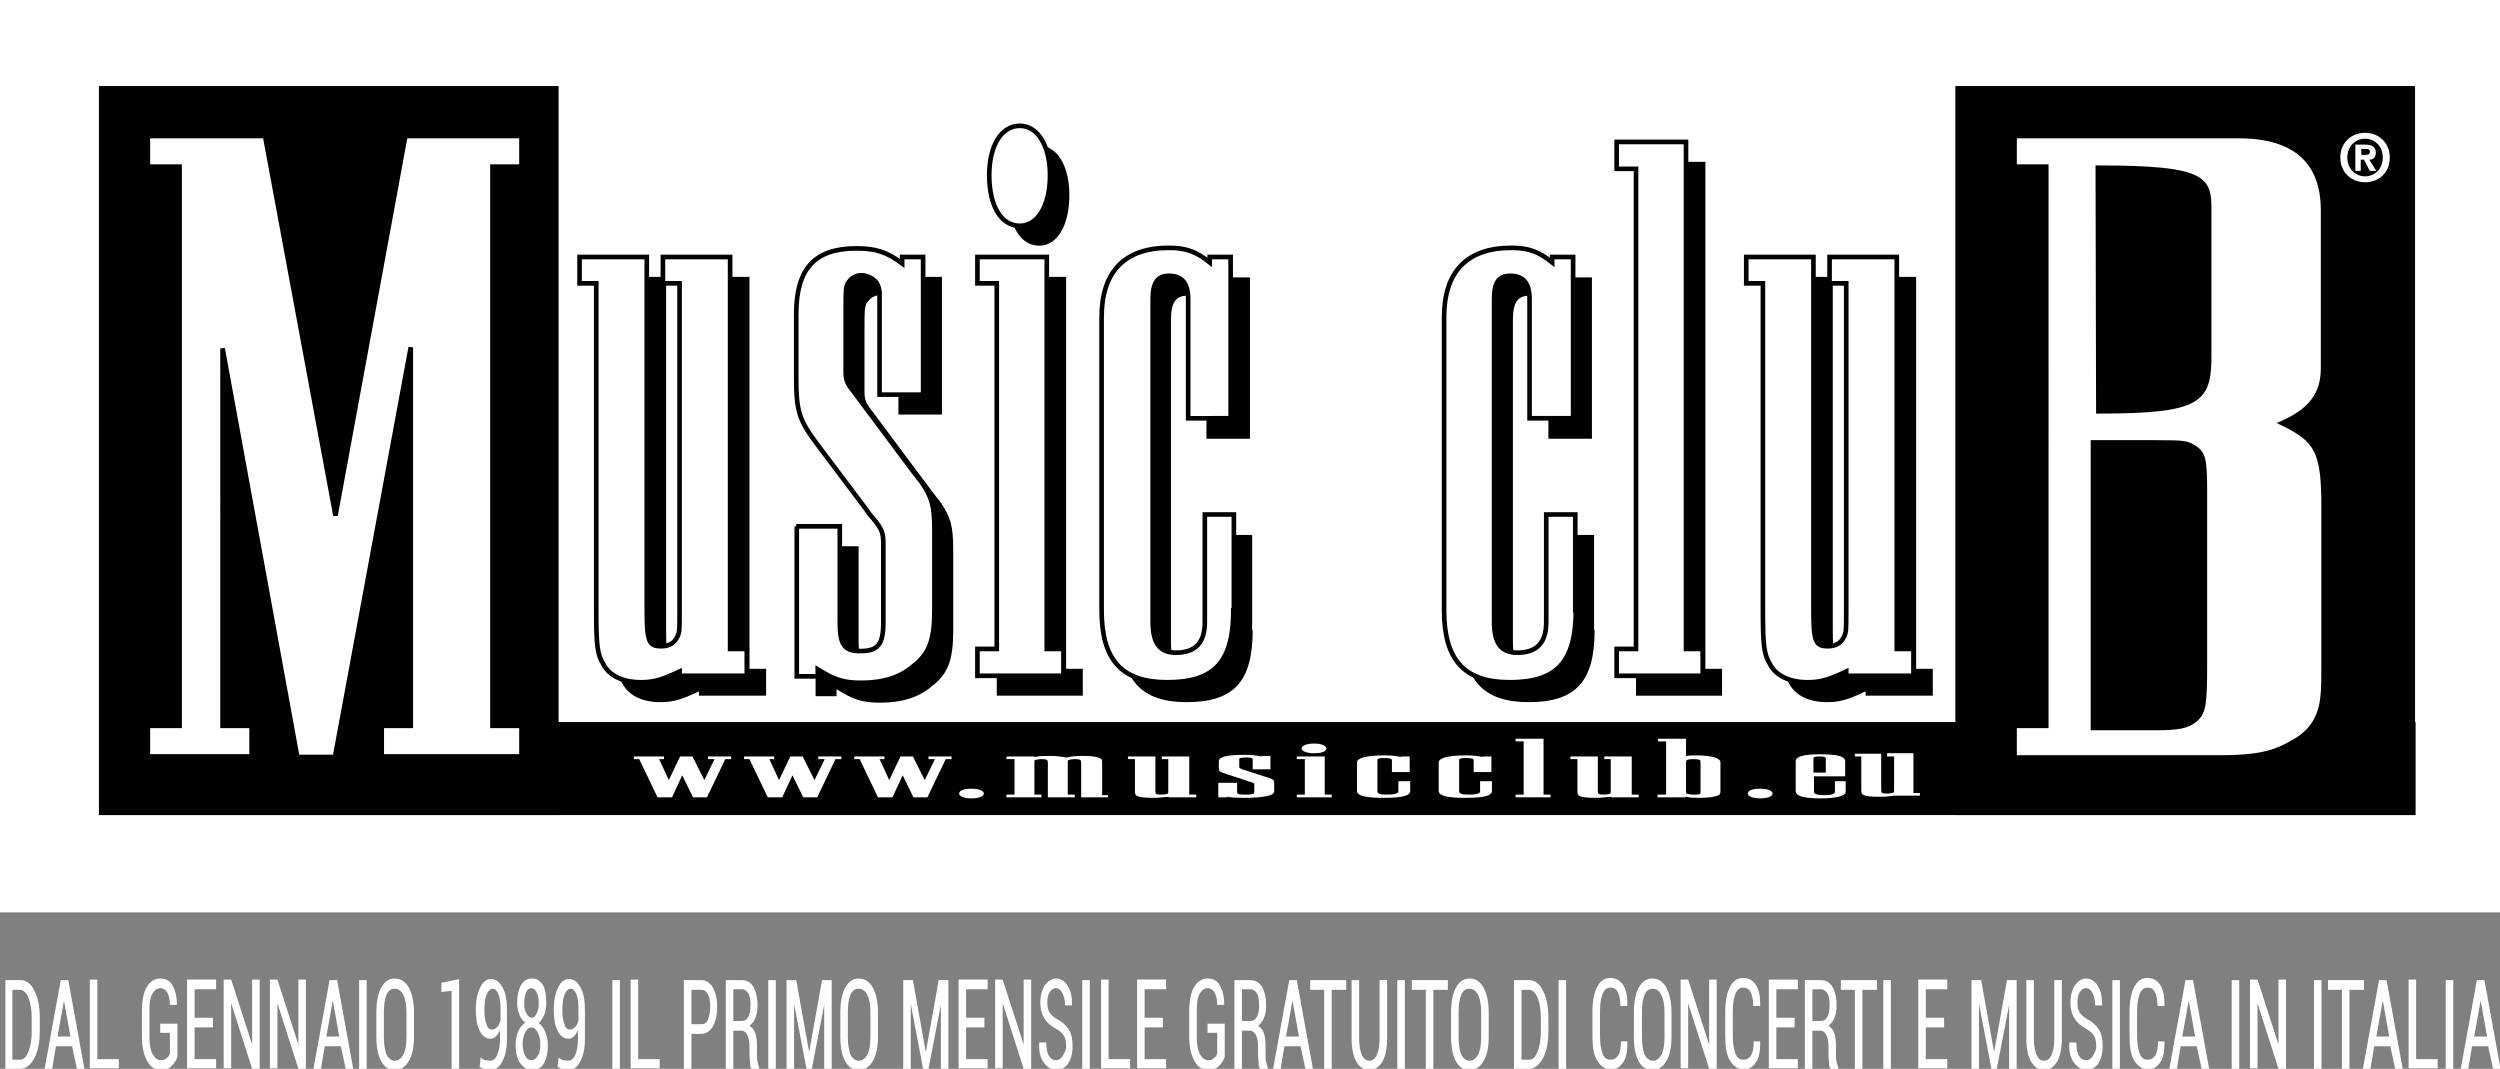 <?xml version="1.0" encoding="utf-8"?>
<!-- Generator: Adobe Illustrator 21.0.0, SVG Export Plug-In . SVG Version: 6.00 Build 0)  -->
<svg version="1.1" id="Livello_1" xmlns="http://www.w3.org/2000/svg" xmlns:xlink="http://www.w3.org/1999/xlink" x="0px" y="0px"
	 viewBox="0 0 465 198.8" style="enable-background:new 0 0 465 198.8;" xml:space="preserve">
<rect x="0" y="0" width="465" height="198.8" fill="#808080" stroke="none"/>
<style type="text/css">
	.st0{fill:#FFFFFF;}
	.st1{fill:#010101;}
	.st2{fill:#F6E83A;}
	.st3{fill:#FFFFFF;stroke:#010101;stroke-width:0.86;}
</style>
<g>
	<path class="st0" d="M1,198.8v-16.5h2.8c1.1,0,2,0.7,2.6,2c0.7,1.3,1,3,1,5.1v2.3c0,2.1-0.3,3.8-1,5.1c-0.7,1.3-1.6,2-2.6,2H1z
		 M2.3,184.1v13h1.4c0.7,0,1.2-0.5,1.6-1.5s0.6-2.3,0.6-3.8v-2.4c0-1.5-0.2-2.8-0.6-3.8s-1-1.5-1.6-1.5H2.3z"/>
	<path class="st0" d="M13.4,194.6h-3l-0.7,4.2H8.3l3-16.5h1.4l3,16.5h-1.4L13.4,194.6z M10.7,192.8h2.4l-1.2-6.7h0L10.7,192.8z"/>
	<path class="st0" d="M18.1,197h4v1.7h-5.4v-16.5h1.4V197z"/>
	<path class="st0" d="M33,196.6c-0.2,0.6-0.6,1.2-1.1,1.7c-0.5,0.5-1.2,0.7-2,0.7c-1,0-1.9-0.5-2.5-1.6s-1-2.5-1-4.5v-4.9
		c0-1.9,0.3-3.4,0.9-4.4s1.4-1.6,2.5-1.6c1,0,1.8,0.4,2.3,1.3c0.5,0.9,0.8,2,0.8,3.5l0,0.1h-1.3c0-1-0.2-1.8-0.5-2.3
		c-0.3-0.5-0.7-0.8-1.3-0.8c-0.6,0-1.1,0.4-1.5,1.1s-0.5,1.8-0.5,3.1v4.9c0,1.4,0.2,2.5,0.6,3.2c0.4,0.7,0.9,1.1,1.5,1.1
		c0.5,0,0.8-0.1,1.1-0.4c0.3-0.2,0.5-0.5,0.6-0.9v-3.8h-1.8v-1.7H33V196.6z"/>
	<path class="st0" d="M39.6,191.1h-3.4v5.9h4v1.7h-5.4v-16.5h5.4v1.8h-4v5.3h3.4V191.1z"/>
	<path class="st0" d="M48.3,198.8h-1.4L43,186.6l0,0v12.1h-1.4v-16.5H43l3.9,12.1l0,0v-12.1h1.4V198.8z"/>
	<path class="st0" d="M56.9,198.8h-1.4l-3.9-12.2l0,0v12.1h-1.4v-16.5h1.4l3.9,12.1l0,0v-12.1h1.4V198.8z"/>
	<path class="st0" d="M63.4,194.6h-3l-0.7,4.2h-1.4l3-16.5h1.4l3,16.5h-1.4L63.4,194.6z M60.7,192.8h2.4l-1.2-6.7h0L60.7,192.8z"/>
	<path class="st0" d="M68.2,198.8h-1.4v-16.5h1.4V198.8z"/>
	<path class="st0" d="M77,192.8c0,2-0.3,3.5-1,4.6c-0.6,1.1-1.5,1.6-2.6,1.6c-1.1,0-1.9-0.5-2.5-1.6c-0.6-1.1-0.9-2.6-0.9-4.6v-4.5
		c0-1.9,0.3-3.5,0.9-4.6c0.6-1.1,1.5-1.7,2.5-1.7c1.1,0,1.9,0.5,2.6,1.6c0.6,1.1,1,2.6,1,4.6V192.8z M75.6,188.3
		c0-1.4-0.2-2.5-0.6-3.3c-0.4-0.7-0.9-1.1-1.6-1.1c-0.7,0-1.2,0.4-1.5,1.1s-0.5,1.8-0.5,3.3v4.6c0,1.4,0.2,2.5,0.5,3.3
		c0.4,0.7,0.9,1.1,1.5,1.1c0.7,0,1.2-0.4,1.6-1.1s0.6-1.8,0.6-3.3V188.3z"/>
	<path class="st0" d="M85.4,198.8H84v-14.5l-1.9,0.2v-1.7l3.3-0.7V198.8z"/>
	<path class="st0" d="M91.2,197.3c0.5,0,1-0.4,1.3-1.1c0.3-0.7,0.5-1.7,0.5-3v-1.6c-0.2,0.5-0.5,0.9-0.8,1.2c-0.3,0.3-0.6,0.4-1,0.4
		c-0.8,0-1.5-0.5-2-1.5c-0.5-1-0.7-2.3-0.7-4c0-1.6,0.3-3,0.8-4c0.5-1.1,1.2-1.6,2-1.6c0.9,0,1.6,0.5,2.2,1.6s0.8,2.5,0.8,4.4v5
		c0,1.9-0.3,3.3-0.9,4.4c-0.6,1.1-1.4,1.6-2.3,1.6c-0.3,0-0.6-0.1-1-0.2c-0.3-0.1-0.6-0.3-0.9-0.5l0.2-1.7c0.3,0.2,0.5,0.4,0.8,0.5
		C90.6,197.2,90.9,197.3,91.2,197.3z M91.5,191.5c0.4,0,0.7-0.2,1-0.5s0.5-0.8,0.6-1.3v-1.9c0-1.3-0.1-2.2-0.4-2.9
		c-0.3-0.7-0.7-1-1.1-1c-0.4,0-0.8,0.4-1.1,1.1c-0.3,0.7-0.4,1.7-0.4,2.8c0,1.1,0.1,2,0.4,2.7C90.6,191.1,91,191.5,91.5,191.5z"/>
	<path class="st0" d="M101.6,186.5c0,0.9-0.1,1.6-0.4,2.3c-0.3,0.7-0.6,1.1-1,1.5c0.5,0.3,0.9,0.9,1.2,1.6c0.3,0.7,0.5,1.5,0.5,2.5
		c0,1.5-0.3,2.7-0.8,3.5S99.8,199,99,199c-0.9,0-1.6-0.4-2.2-1.2s-0.9-2-0.9-3.5c0-0.9,0.2-1.8,0.5-2.5c0.3-0.7,0.8-1.2,1.3-1.6
		c-0.5-0.3-0.8-0.8-1.1-1.5c-0.3-0.7-0.4-1.4-0.4-2.3c0-1.4,0.3-2.5,0.8-3.3s1.2-1.1,2-1.1c0.8,0,1.4,0.4,1.9,1.1
		S101.6,185.1,101.6,186.5z M100.5,194.2c0-0.9-0.2-1.6-0.5-2.2s-0.7-0.9-1.1-0.9c-0.5,0-0.9,0.3-1.2,0.9c-0.3,0.6-0.5,1.3-0.5,2.2
		c0,0.9,0.2,1.7,0.5,2.2c0.3,0.6,0.7,0.8,1.2,0.8c0.4,0,0.8-0.3,1.1-0.8C100.4,195.9,100.5,195.1,100.5,194.2z M100.2,186.6
		c0-0.8-0.1-1.5-0.4-2c-0.2-0.5-0.6-0.8-0.9-0.8c-0.4,0-0.8,0.2-1,0.7s-0.4,1.2-0.4,2c0,0.8,0.1,1.5,0.4,2c0.3,0.5,0.6,0.8,1,0.8
		c0.4,0,0.7-0.3,0.9-0.8C100.1,188.1,100.2,187.4,100.2,186.6z"/>
	<path class="st0" d="M105.7,197.3c0.5,0,1-0.4,1.3-1.1c0.3-0.7,0.5-1.7,0.5-3v-1.6c-0.2,0.5-0.5,0.9-0.8,1.2
		c-0.3,0.3-0.6,0.4-1,0.4c-0.8,0-1.5-0.5-2-1.5c-0.5-1-0.7-2.3-0.7-4c0-1.6,0.3-3,0.8-4c0.5-1.1,1.2-1.6,2-1.6
		c0.9,0,1.6,0.5,2.2,1.6s0.8,2.5,0.8,4.4v5c0,1.9-0.3,3.3-0.9,4.4c-0.6,1.1-1.4,1.6-2.3,1.6c-0.3,0-0.6-0.1-1-0.2
		c-0.3-0.1-0.6-0.3-0.9-0.5l0.2-1.7c0.3,0.2,0.5,0.4,0.8,0.5C105.1,197.2,105.4,197.3,105.7,197.3z M106,191.5c0.4,0,0.7-0.2,1-0.5
		s0.5-0.8,0.6-1.3v-1.9c0-1.3-0.1-2.2-0.4-2.9c-0.3-0.7-0.7-1-1.1-1c-0.4,0-0.8,0.4-1.1,1.1c-0.3,0.7-0.4,1.7-0.4,2.8
		c0,1.1,0.1,2,0.4,2.7C105.1,191.1,105.5,191.5,106,191.5z"/>
	<path class="st0" d="M115.3,198.8h-1.4v-16.5h1.4V198.8z"/>
	<path class="st0" d="M118.7,197h4v1.7h-5.4v-16.5h1.4V197z"/>
	<path class="st0" d="M128.6,192.3v6.5h-1.4v-16.5h3.2c0.9,0,1.7,0.5,2.2,1.4c0.5,0.9,0.8,2.1,0.8,3.6c0,1.5-0.3,2.7-0.8,3.6
		c-0.5,0.9-1.3,1.4-2.2,1.4H128.6z M128.6,190.5h1.9c0.5,0,1-0.3,1.2-0.9s0.4-1.4,0.4-2.3c0-0.9-0.1-1.7-0.4-2.3
		c-0.3-0.6-0.7-0.9-1.2-0.9h-1.9V190.5z"/>
	<path class="st0" d="M136.4,191.7v7.1H135v-16.5h2.9c1,0,1.7,0.4,2.2,1.2c0.5,0.8,0.8,2,0.8,3.5c0,0.9-0.1,1.6-0.4,2.3
		c-0.2,0.6-0.6,1.1-1.1,1.5c0.5,0.3,0.9,0.8,1.1,1.4s0.3,1.5,0.3,2.5v1.4c0,0.5,0,1,0.1,1.4s0.2,0.8,0.3,1v0.3h-1.4
		c-0.2-0.2-0.3-0.6-0.3-1.1s-0.1-1-0.1-1.6v-1.4c0-0.9-0.1-1.6-0.4-2.2c-0.3-0.5-0.6-0.8-1.1-0.8H136.4z M136.4,189.9h1.5
		c0.6,0,1-0.2,1.3-0.8s0.4-1.2,0.4-2.1c0-0.9-0.1-1.7-0.4-2.2c-0.3-0.5-0.7-0.8-1.2-0.8h-1.6V189.9z"/>
	<path class="st0" d="M144.3,198.8h-1.4v-16.5h1.4V198.8z"/>
	<path class="st0" d="M150.5,195.7L150.5,195.7l2.4-13.4h1.8v16.5h-1.4v-11.9l0,0l-2.3,11.9h-1l-2.3-12.1l0,0v12.1h-1.4v-16.5h1.8
		L150.5,195.7z"/>
	<path class="st0" d="M163.3,192.8c0,2-0.3,3.5-1,4.6c-0.6,1.1-1.5,1.6-2.6,1.6c-1.1,0-1.9-0.5-2.5-1.6c-0.6-1.1-0.9-2.6-0.9-4.6
		v-4.5c0-1.9,0.3-3.5,0.9-4.6c0.6-1.1,1.5-1.7,2.5-1.7c1.1,0,1.9,0.5,2.6,1.6c0.6,1.1,1,2.6,1,4.6V192.8z M161.9,188.3
		c0-1.4-0.2-2.5-0.6-3.3c-0.4-0.7-0.9-1.1-1.6-1.1c-0.7,0-1.2,0.4-1.5,1.1s-0.5,1.8-0.5,3.3v4.6c0,1.4,0.2,2.5,0.5,3.3
		c0.4,0.7,0.9,1.1,1.5,1.1c0.7,0,1.2-0.4,1.6-1.1s0.6-1.8,0.6-3.3V188.3z"/>
	<path class="st0" d="M172.2,195.7L172.2,195.7l2.4-13.4h1.8v16.5H175v-11.9l0,0l-2.3,11.9h-1l-2.3-12.1l0,0v12.1H168v-16.5h1.8
		L172.2,195.7z"/>
	<path class="st0" d="M183.1,191.1h-3.4v5.9h4v1.7h-5.4v-16.5h5.4v1.8h-4v5.3h3.4V191.1z"/>
	<path class="st0" d="M191.8,198.8h-1.4l-3.9-12.2l0,0v12.1h-1.4v-16.5h1.4l3.9,12.1l0,0v-12.1h1.4V198.8z"/>
	<path class="st0" d="M198.3,194.6c0-0.8-0.1-1.4-0.4-1.9c-0.3-0.5-0.7-0.9-1.4-1.3c-0.9-0.5-1.7-1.1-2.2-1.9
		c-0.5-0.8-0.8-1.8-0.8-3c0-1.3,0.3-2.4,0.8-3.2c0.6-0.8,1.3-1.3,2.1-1.3c0.9,0,1.7,0.5,2.2,1.4c0.6,0.9,0.8,2.1,0.8,3.5l0,0.1h-1.3
		c0-1-0.2-1.7-0.5-2.3c-0.3-0.6-0.7-0.9-1.2-0.9c-0.5,0-0.9,0.3-1.2,0.8s-0.4,1.2-0.4,1.9c0,0.7,0.1,1.3,0.4,1.8
		c0.3,0.5,0.8,0.9,1.5,1.3c0.9,0.5,1.6,1.1,2.1,1.9s0.7,1.8,0.7,3.1c0,1.3-0.3,2.4-0.8,3.2c-0.6,0.8-1.3,1.2-2.2,1.2
		c-0.9,0-1.6-0.4-2.3-1.3c-0.7-0.9-1-2.1-0.9-3.7l0-0.1h1.3c0,1.1,0.2,2,0.5,2.5c0.4,0.6,0.8,0.8,1.3,0.8c0.5,0,0.9-0.2,1.2-0.7
		S198.3,195.4,198.3,194.6z"/>
	<path class="st0" d="M202.7,198.8h-1.4v-16.5h1.4V198.8z"/>
	<path class="st0" d="M206.2,197h4v1.7h-5.4v-16.5h1.4V197z"/>
	<path class="st0" d="M216.3,191.1h-3.4v5.9h4v1.7h-5.4v-16.5h5.4v1.8h-4v5.3h3.4V191.1z"/>
	<path class="st0" d="M227.8,196.6c-0.2,0.6-0.6,1.2-1.1,1.7c-0.5,0.5-1.2,0.7-2,0.7c-1,0-1.9-0.5-2.5-1.6s-1-2.5-1-4.5v-4.9
		c0-1.9,0.3-3.4,0.9-4.4s1.4-1.6,2.5-1.6c1,0,1.8,0.4,2.3,1.3c0.5,0.9,0.8,2,0.8,3.5l0,0.1h-1.3c0-1-0.2-1.8-0.5-2.3
		c-0.3-0.5-0.7-0.8-1.3-0.8c-0.6,0-1.1,0.4-1.5,1.1s-0.5,1.8-0.5,3.1v4.9c0,1.4,0.2,2.5,0.6,3.2c0.4,0.7,0.9,1.1,1.5,1.1
		c0.5,0,0.8-0.1,1.1-0.4c0.3-0.2,0.5-0.5,0.6-0.9v-3.8h-1.8v-1.7h3.2V196.6z"/>
	<path class="st0" d="M231,191.7v7.1h-1.4v-16.5h2.9c1,0,1.7,0.4,2.2,1.2c0.5,0.8,0.8,2,0.8,3.5c0,0.9-0.1,1.6-0.4,2.3
		c-0.2,0.6-0.6,1.1-1.1,1.5c0.5,0.3,0.9,0.8,1.1,1.4s0.3,1.5,0.3,2.5v1.4c0,0.5,0,1,0.1,1.4s0.2,0.8,0.3,1v0.3h-1.4
		c-0.2-0.2-0.3-0.6-0.3-1.1s-0.1-1-0.1-1.6v-1.4c0-0.9-0.1-1.6-0.4-2.2c-0.3-0.5-0.6-0.8-1.1-0.8H231z M231,189.9h1.5
		c0.6,0,1-0.2,1.3-0.8s0.4-1.2,0.4-2.1c0-0.9-0.1-1.7-0.4-2.2c-0.3-0.5-0.7-0.8-1.2-0.8H231V189.9z"/>
	<path class="st0" d="M241.9,194.6h-3l-0.7,4.2h-1.4l3-16.5h1.4l3,16.5h-1.4L241.9,194.6z M239.2,192.8h2.4l-1.2-6.7h0L239.2,192.8z
		"/>
	<path class="st0" d="M250.3,184.1h-2.6v14.7h-1.4v-14.7h-2.6v-1.8h6.7V184.1z"/>
	<path class="st0" d="M258,182.3v10.9c0,1.8-0.3,3.3-0.9,4.3c-0.6,1-1.4,1.5-2.4,1.5c-1,0-1.8-0.5-2.4-1.5c-0.6-1-0.9-2.5-0.9-4.3
		v-10.9h1.4v10.9c0,1.3,0.2,2.3,0.5,3c0.3,0.7,0.8,1.1,1.4,1.1c0.6,0,1.1-0.4,1.4-1.1s0.5-1.7,0.5-3v-10.9H258z"/>
	<path class="st0" d="M261.3,198.8h-1.4v-16.5h1.4V198.8z"/>
	<path class="st0" d="M269.2,184.1h-2.6v14.7h-1.4v-14.7h-2.6v-1.8h6.7V184.1z"/>
	<path class="st0" d="M276.9,192.8c0,2-0.3,3.5-1,4.6c-0.6,1.1-1.5,1.6-2.6,1.6c-1.1,0-1.9-0.5-2.5-1.6c-0.6-1.1-0.9-2.6-0.9-4.6
		v-4.5c0-1.9,0.3-3.5,0.9-4.6c0.6-1.1,1.5-1.7,2.5-1.7c1.1,0,1.9,0.5,2.6,1.6c0.6,1.1,1,2.6,1,4.6V192.8z M275.5,188.3
		c0-1.4-0.2-2.5-0.6-3.3c-0.4-0.7-0.9-1.1-1.6-1.1c-0.7,0-1.2,0.4-1.5,1.1s-0.5,1.8-0.5,3.3v4.6c0,1.4,0.2,2.5,0.5,3.3
		c0.4,0.7,0.9,1.1,1.5,1.1c0.7,0,1.2-0.4,1.6-1.1s0.6-1.8,0.6-3.3V188.3z"/>
	<path class="st0" d="M281.6,198.8v-16.5h2.8c1.1,0,2,0.7,2.6,2c0.7,1.3,1,3,1,5.1v2.3c0,2.1-0.3,3.8-1,5.1c-0.7,1.3-1.6,2-2.6,2
		H281.6z M283,184.1v13h1.4c0.7,0,1.2-0.5,1.6-1.5s0.6-2.3,0.6-3.8v-2.4c0-1.5-0.2-2.8-0.6-3.8s-1-1.5-1.6-1.5H283z"/>
	<path class="st0" d="M291.3,198.8h-1.4v-16.5h1.4V198.8z"/>
	<path class="st0" d="M302.7,193.8L302.7,193.8c0,1.7-0.2,3-0.8,3.8c-0.6,0.9-1.3,1.3-2.3,1.3c-1,0-1.8-0.5-2.5-1.6
		s-0.9-2.6-0.9-4.6v-4.6c0-1.9,0.3-3.5,0.9-4.6s1.4-1.6,2.4-1.6c1,0,1.8,0.4,2.4,1.3s0.8,2.1,0.8,3.8l0,0.1h-1.3
		c0-1.2-0.2-2-0.5-2.6c-0.3-0.6-0.8-0.8-1.4-0.8c-0.6,0-1.1,0.4-1.4,1.1c-0.3,0.8-0.5,1.8-0.5,3.3v4.6c0,1.4,0.2,2.5,0.5,3.3
		c0.3,0.8,0.8,1.1,1.5,1.1c0.6,0,1.1-0.3,1.4-0.8c0.3-0.5,0.5-1.4,0.5-2.6H302.7z"/>
	<path class="st0" d="M310.9,192.8c0,2-0.3,3.5-1,4.6c-0.6,1.1-1.5,1.6-2.6,1.6c-1.1,0-1.9-0.5-2.5-1.6c-0.6-1.1-0.9-2.6-0.9-4.6
		v-4.5c0-1.9,0.3-3.5,0.9-4.6c0.6-1.1,1.5-1.7,2.5-1.7c1.1,0,1.9,0.5,2.6,1.6c0.6,1.1,1,2.6,1,4.6V192.8z M309.6,188.3
		c0-1.4-0.2-2.5-0.6-3.3c-0.4-0.7-0.9-1.1-1.6-1.1c-0.7,0-1.2,0.4-1.5,1.1s-0.5,1.8-0.5,3.3v4.6c0,1.4,0.2,2.5,0.5,3.3
		c0.4,0.7,0.9,1.1,1.5,1.1c0.7,0,1.2-0.4,1.6-1.1s0.6-1.8,0.6-3.3V188.3z"/>
	<path class="st0" d="M319.3,198.8h-1.4l-3.9-12.2l0,0v12.1h-1.4v-16.5h1.4l3.9,12.1l0,0v-12.1h1.4V198.8z"/>
	<path class="st0" d="M327.4,193.8L327.4,193.8c0,1.7-0.2,3-0.8,3.8c-0.6,0.9-1.3,1.3-2.3,1.3c-1,0-1.8-0.5-2.5-1.6
		s-0.9-2.6-0.9-4.6v-4.6c0-1.9,0.3-3.5,0.9-4.6s1.4-1.6,2.4-1.6c1,0,1.8,0.4,2.4,1.3s0.8,2.1,0.8,3.8l0,0.1h-1.3
		c0-1.2-0.2-2-0.5-2.6c-0.3-0.6-0.8-0.8-1.4-0.8c-0.6,0-1.1,0.4-1.4,1.1c-0.3,0.8-0.5,1.8-0.5,3.3v4.6c0,1.4,0.2,2.5,0.5,3.3
		c0.3,0.8,0.8,1.1,1.5,1.1c0.6,0,1.1-0.3,1.4-0.8c0.3-0.5,0.5-1.4,0.5-2.6H327.4z"/>
	<path class="st0" d="M333.8,191.1h-3.4v5.9h4v1.7H329v-16.5h5.4v1.8h-4v5.3h3.4V191.1z"/>
	<path class="st0" d="M337.1,191.7v7.1h-1.4v-16.5h2.9c1,0,1.7,0.4,2.2,1.2c0.5,0.8,0.8,2,0.8,3.5c0,0.9-0.1,1.6-0.4,2.3
		c-0.2,0.6-0.6,1.1-1.1,1.5c0.5,0.3,0.9,0.8,1.1,1.4s0.3,1.5,0.3,2.5v1.4c0,0.5,0,1,0.1,1.4s0.2,0.8,0.3,1v0.3h-1.4
		c-0.2-0.2-0.3-0.6-0.3-1.1s-0.1-1-0.1-1.6v-1.4c0-0.9-0.1-1.6-0.4-2.2c-0.3-0.5-0.6-0.8-1.1-0.8H337.1z M337.1,189.9h1.5
		c0.6,0,1-0.2,1.3-0.8s0.4-1.2,0.4-2.1c0-0.9-0.1-1.7-0.4-2.2c-0.3-0.5-0.7-0.8-1.2-0.8h-1.6V189.9z"/>
	<path class="st0" d="M349,184.1h-2.6v14.7H345v-14.7h-2.6v-1.8h6.7V184.1z"/>
	<path class="st0" d="M351.7,198.8h-1.4v-16.5h1.4V198.8z"/>
	<path class="st0" d="M361.6,191.1h-3.4v5.9h4v1.7h-5.4v-16.5h5.4v1.8h-4v5.3h3.4V191.1z"/>
	<path class="st0" d="M370.9,195.7L370.9,195.7l2.4-13.4h1.8v16.5h-1.4v-11.9l0,0l-2.3,11.9h-1l-2.3-12.1l0,0v12.1h-1.4v-16.5h1.8
		L370.9,195.7z"/>
	<path class="st0" d="M383.5,182.3v10.9c0,1.8-0.3,3.3-0.9,4.3c-0.6,1-1.4,1.5-2.4,1.5c-1,0-1.8-0.5-2.4-1.5c-0.6-1-0.9-2.5-0.9-4.3
		v-10.9h1.4v10.9c0,1.3,0.2,2.3,0.5,3c0.3,0.7,0.8,1.1,1.4,1.1c0.6,0,1.1-0.4,1.4-1.1s0.5-1.7,0.5-3v-10.9H383.5z"/>
	<path class="st0" d="M389.9,194.6c0-0.8-0.1-1.4-0.4-1.9c-0.3-0.5-0.7-0.9-1.4-1.3c-0.9-0.5-1.7-1.1-2.2-1.9
		c-0.5-0.8-0.8-1.8-0.8-3c0-1.3,0.3-2.4,0.8-3.2c0.6-0.8,1.3-1.3,2.1-1.3c0.9,0,1.7,0.5,2.2,1.4c0.6,0.9,0.8,2.1,0.8,3.5l0,0.1h-1.3
		c0-1-0.2-1.7-0.5-2.3c-0.3-0.6-0.7-0.9-1.2-0.9c-0.5,0-0.9,0.3-1.2,0.8s-0.4,1.2-0.4,1.9c0,0.7,0.1,1.3,0.4,1.8
		c0.3,0.5,0.8,0.9,1.5,1.3c0.9,0.5,1.6,1.1,2.1,1.9s0.7,1.8,0.7,3.1c0,1.3-0.3,2.4-0.8,3.2c-0.6,0.8-1.3,1.2-2.2,1.2
		c-0.9,0-1.6-0.4-2.3-1.3c-0.7-0.9-1-2.1-0.9-3.7l0-0.1h1.3c0,1.1,0.2,2,0.5,2.5c0.4,0.6,0.8,0.8,1.3,0.8c0.5,0,0.9-0.2,1.2-0.7
		S389.9,195.4,389.9,194.6z"/>
	<path class="st0" d="M394.3,198.8h-1.4v-16.5h1.4V198.8z"/>
	<path class="st0" d="M402.6,193.8L402.6,193.8c0,1.7-0.2,3-0.8,3.8c-0.6,0.9-1.3,1.3-2.3,1.3c-1,0-1.8-0.5-2.5-1.6
		s-0.9-2.6-0.9-4.6v-4.6c0-1.9,0.3-3.5,0.9-4.6s1.4-1.6,2.4-1.6c1,0,1.8,0.4,2.4,1.3s0.8,2.1,0.8,3.8l0,0.1h-1.3
		c0-1.2-0.2-2-0.5-2.6c-0.3-0.6-0.8-0.8-1.4-0.8c-0.6,0-1.1,0.4-1.4,1.1c-0.3,0.8-0.5,1.8-0.5,3.3v4.6c0,1.4,0.2,2.5,0.5,3.3
		c0.3,0.8,0.8,1.1,1.5,1.1c0.6,0,1.1-0.3,1.4-0.8c0.3-0.5,0.5-1.4,0.5-2.6H402.6z"/>
	<path class="st0" d="M408.6,194.6h-3l-0.7,4.2h-1.4l3-16.5h1.4l3,16.5h-1.4L408.6,194.6z M405.9,192.8h2.4l-1.2-6.7h0L405.9,192.8z
		"/>
	<path class="st0" d="M416.5,198.8h-1.4v-16.5h1.4V198.8z"/>
	<path class="st0" d="M425.2,198.8h-1.4l-3.9-12.2l0,0v12.1h-1.4v-16.5h1.4l3.9,12.1l0,0v-12.1h1.4V198.8z"/>
	<path class="st0" d="M431.8,198.8h-1.4v-16.5h1.4V198.8z"/>
	<path class="st0" d="M439.6,184.1h-2.6v14.7h-1.4v-14.7h-2.6v-1.8h6.7V184.1z"/>
	<path class="st0" d="M444.6,194.6h-3l-0.7,4.2h-1.4l3-16.5h1.4l3,16.5h-1.4L444.6,194.6z M442,192.8h2.4l-1.2-6.7h0L442,192.8z"/>
	<path class="st0" d="M449.4,197h4v1.7H448v-16.5h1.4V197z"/>
	<path class="st0" d="M456.3,198.8h-1.4v-16.5h1.4V198.8z"/>
	<path class="st0" d="M462.8,194.6h-3l-0.7,4.2h-1.4l3-16.5h1.4l3,16.5h-1.4L462.8,194.6z M460.2,192.8h2.4l-1.2-6.7h0L460.2,192.8z
		"/>
</g>
<g>
	<rect class="st0" width="465" height="169.7"/>
	<g>
		<rect x="18.5" y="134.3" class="st1" width="430.8" height="17.3"/>
		<rect x="363.7" y="16" class="st1" width="85.5" height="135.6"/>
		<rect x="18.4" y="16" class="st1" width="85.5" height="135.6"/>
	</g>
	<path class="st1" d="M126.9,56.4v-4.9h12.5v72.9h3.1v5H130v-0.8c-3.2,1.5-4.7,2-7.2,2c-3.3,0-5.8-1.2-7-3.4
		c-1.1-1.8-1.3-3.4-1.3-10.1V56.4h-3.1v-4.9h12.5v65.7c0,5.9,0.4,6.7,2.7,6.7c1.6,0,2.5-0.7,3-1.8c0.4-0.8,0.4-1.2,0.4-4.9V56.4
		H126.9z"/>
	<path class="st1" d="M151.6,101.6h8.1v17.8c0,4.2,0.8,5.4,3.8,5.4c3.3,0,4.3-1.2,4.3-5.4V105c0-2.2-0.2-2.8-1.9-4.9
		c-0.5-0.5-1-1.2-1.4-1.8l-9.1-12.1c-3.3-4.4-3.8-6.2-3.8-12.1V62.1c0-8.5,3.5-12.2,11.2-12.2c3.6,0,5.7,0.7,8.5,2.8v-1.2h3.9v25.6
		h-8.1V61.1v-3c-0.1-0.7-0.2-1.2-0.5-1.7c-0.5-0.8-1.7-1.5-2.9-1.5c-1.2,0-2,0.7-2.5,1.5c-0.4,0.8-0.4,1.3-0.4,4.7v9.2V73
		c0,1.5,0.4,2.2,1.6,3.7l8.5,11.4c2,2.7,3.3,4.4,4.1,5.4c1.8,2.7,2.3,4.2,2.3,8.9v14.9c0,5.5-1,8-3.8,10.2c-2.5,2.2-5.7,3.2-9.8,3.2
		c-3.2,0-4.9-0.5-8.1-2.5v1.3h-3.9V101.6z"/>
	<path class="st1" d="M185.4,124.4h3.6v-68h-3.6v-4.9h12.9v72.9h3.1v5h-16V124.4z M193.3,27.1c3.3,0,5.6,3.7,5.6,9.2
		c0,5.7-2.3,9.4-5.6,9.4c-3.5,0-5.7-3.7-5.7-9.4C187.6,30.8,189.8,27.1,193.3,27.1z"/>
	<path class="st1" d="M233,117.2c0,9.6-3.5,13.4-12.3,13.4c-8.5,0-12.2-4.2-12.2-13.4V62.8c0-8.5,4.3-12.9,12.5-12.9
		c3.2,0,5.1,0.7,7.6,2.7v-1h3.9v30h-8.1V59.4c0-3-1.1-4.4-3.6-4.4c-2.1,0-3,1.3-3,4.4v60c0,3.9,1.3,5.7,4.3,5.7
		c3.6,0,5.4-1.8,5.4-5.7V99.5h5.4V117.2z"/>
	<path class="st1" d="M296.6,117.2c0,9.6-3.5,13.4-12.3,13.4c-8.5,0-12.2-4.2-12.2-13.4V62.8c0-8.5,4.3-12.9,12.5-12.9
		c3.2,0,5.1,0.7,7.6,2.7v-1h3.9v30h-8.1V59.4c0-3-1.1-4.4-3.6-4.4c-2.1,0-3,1.3-3,4.4v60c0,3.9,1.3,5.7,4.3,5.7
		c3.6,0,5.4-1.8,5.4-5.7V99.5h5.4V117.2z"/>
	<path class="st1" d="M320.3,124.4v5h-16v-5h3.6V35.1h-3.6v-5h12.9v94.3H320.3z"/>
	<path class="st1" d="M343.9,56.4v-4.9h12.5v72.9h3.1v5H347v-0.8c-3.2,1.5-4.7,2-7.2,2c-3.3,0-5.8-1.2-7-3.4
		c-1.1-1.8-1.3-3.4-1.3-10.1V56.4h-3.1v-4.9h12.5v65.7c0,5.9,0.4,6.7,2.7,6.7c1.6,0,2.5-0.7,3-1.8c0.4-0.8,0.4-1.2,0.4-4.9V56.4
		H343.9z"/>
	<g>
		<g>
			<path class="st2" d="M27.5,135h5.9V31h-5.9v-5.7h21.8l13.1,70.6l13-70.6H97V31h-5.4v104H97v5.7H71V135h5.4V64.6l-14.1,76.2h-7
				l-13.9-76V135h5.4v5.7H27.5V135z"/>
			<g>
				<path class="st2" d="M123.3,52.7v-4.9h12.5v72.9h3.1v5h-12.5v-0.8c-3.2,1.5-4.7,2-7.2,2c-3.3,0-5.9-1.2-7-3.4
					c-1.1-1.8-1.3-3.4-1.3-10.1V52.7h-3.1v-4.9h12.5v65.7c0,5.9,0.4,6.7,2.7,6.7c1.6,0,2.5-0.7,3-1.8c0.4-0.8,0.4-1.2,0.4-4.9V52.7
					H123.3z"/>
				<path class="st2" d="M148.1,97.9h8.1v17.8c0,4.2,0.8,5.4,3.8,5.4c3.3,0,4.3-1.2,4.3-5.4v-14.4c0-2.2-0.2-2.8-1.9-4.9
					c-0.5-0.5-1-1.2-1.4-1.8l-9.1-12.1c-3.3-4.4-3.8-6.2-3.8-12.1V58.4c0-8.5,3.5-12.2,11.2-12.2c3.6,0,5.7,0.7,8.5,2.8v-1.2h3.9
					v25.6h-8.1V57.4v-3c-0.1-0.7-0.2-1.2-0.5-1.7c-0.5-0.8-1.7-1.5-2.9-1.5c-1.2,0-2,0.7-2.5,1.5c-0.4,0.8-0.4,1.3-0.4,4.7v9.2v2.7
					c0,1.5,0.4,2.2,1.6,3.7l8.5,11.4c2,2.7,3.3,4.4,4.1,5.4c1.8,2.7,2.3,4.2,2.3,8.9v14.9c0,5.5-1,8-3.8,10.2
					c-2.5,2.2-5.7,3.2-9.8,3.2c-3.2,0-4.9-0.5-8.1-2.5v1.3h-3.9V97.9z"/>
				<path class="st2" d="M181.8,120.7h3.6v-68h-3.6v-4.9h12.9v72.9h3.1v5h-16V120.7z M189.7,23.4c3.3,0,5.6,3.7,5.6,9.2
					c0,5.7-2.3,9.4-5.6,9.4c-3.5,0-5.7-3.7-5.7-9.4C184,27,186.3,23.4,189.7,23.4z"/>
				<path class="st2" d="M229.4,113.5c0,9.6-3.5,13.4-12.3,13.4c-8.5,0-12.2-4.2-12.2-13.4V59c0-8.5,4.3-12.9,12.5-12.9
					c3.2,0,5.1,0.7,7.6,2.7v-1h3.9v30H221V55.7c0-3-1.1-4.4-3.6-4.4c-2.1,0-3,1.3-3,4.4v60c0,3.9,1.3,5.7,4.3,5.7
					c3.6,0,5.4-1.8,5.4-5.7V95.7h5.4V113.5z"/>
				<path class="st2" d="M293.1,113.5c0,9.6-3.5,13.4-12.3,13.4c-8.5,0-12.2-4.2-12.2-13.4V59c0-8.5,4.3-12.9,12.5-12.9
					c3.2,0,5.1,0.7,7.6,2.7v-1h3.9v30h-8.1V55.7c0-3-1.1-4.4-3.6-4.4c-2.2,0-3,1.3-3,4.4v60c0,3.9,1.3,5.7,4.3,5.7
					c3.6,0,5.4-1.8,5.4-5.7V95.7h5.4V113.5z"/>
				<path class="st2" d="M316.7,120.7v5h-16v-5h3.6V31.4h-3.6v-5h12.9v94.3H316.7z"/>
				<path class="st2" d="M340.3,52.7v-4.9h12.5v72.9h3.1v5h-12.5v-0.8c-3.2,1.5-4.7,2-7.2,2c-3.3,0-5.9-1.2-7-3.4
					c-1.1-1.8-1.3-3.4-1.3-10.1V52.7h-3.1v-4.9h12.5v65.7c0,5.9,0.4,6.7,2.7,6.7c1.6,0,2.5-0.7,3-1.8c0.4-0.8,0.4-1.2,0.4-4.9V52.7
					H340.3z"/>
			</g>
			<path class="st2" d="M432.2,94.4v29.3c0,2.6,0,4.5-0.2,6.1c-0.4,3.6-2,6.4-5.6,8.3c-3.5,2.1-6.9,2.8-13.5,2.8h-38.2V135h5.9V31
				h-5.9v-5.7h41.7c10.4,0,15.7,4.7,15.7,13.8v29.4c0,4.7-2.2,7.8-7.6,10.2C431.1,81.9,432.2,84.1,432.2,94.4z M390.3,76.5
				c19.4,0,20.6-2.1,20.6-10.7V39c0-5.7-0.6-7.8-20.6-7.8c0,0-0.1,0-0.1,0L390.3,76.5C390.3,76.5,390.3,76.5,390.3,76.5z
				 M400.6,135.4h0.4c4.1,0,5.9-0.3,7.4-1.6c1.5-1.4,1.7-2.9,1.7-10.2V94.4v-2.6c0-6.2-0.2-7.4-1.9-8.5c-1.5-0.9-1.6-1-7.4-1h-0.3
				h-11.2v53.1H400.6z"/>
		</g>
		<g>
			<path class="st3" d="M27.5,135h5.9V31h-5.9v-5.7h21.8l13.1,70.6l13-70.6H97V31h-5.4v104H97v5.7H71V135h5.4V64.6l-14.1,76.2h-7
				l-13.9-76V135h5.4v5.7H27.5V135z"/>
			<g>
				<path class="st3" d="M123.3,52.7v-4.9h12.5v72.9h3.1v5h-12.5v-0.8c-3.2,1.5-4.7,2-7.2,2c-3.3,0-5.9-1.2-7-3.4
					c-1.1-1.8-1.3-3.4-1.3-10.1V52.7h-3.1v-4.9h12.5v65.7c0,5.9,0.4,6.7,2.7,6.7c1.6,0,2.5-0.7,3-1.8c0.4-0.8,0.4-1.2,0.4-4.9V52.7
					H123.3z"/>
				<path class="st3" d="M148.1,97.9h8.1v17.8c0,4.2,0.8,5.4,3.8,5.4c3.3,0,4.3-1.2,4.3-5.4v-14.4c0-2.2-0.2-2.8-1.9-4.9
					c-0.5-0.5-1-1.2-1.4-1.8l-9.1-12.1c-3.3-4.4-3.8-6.2-3.8-12.1V58.4c0-8.5,3.5-12.2,11.2-12.2c3.6,0,5.7,0.7,8.5,2.8v-1.2h3.9
					v25.6h-8.1V57.4v-3c-0.1-0.7-0.2-1.2-0.5-1.7c-0.5-0.8-1.7-1.5-2.9-1.5c-1.2,0-2,0.7-2.5,1.5c-0.4,0.8-0.4,1.3-0.4,4.7v9.2v2.7
					c0,1.5,0.4,2.2,1.6,3.7l8.5,11.4c2,2.7,3.3,4.4,4.1,5.4c1.8,2.7,2.3,4.2,2.3,8.9v14.9c0,5.5-1,8-3.8,10.2
					c-2.5,2.2-5.7,3.2-9.8,3.2c-3.2,0-4.9-0.5-8.1-2.5v1.3h-3.9V97.9z"/>
				<path class="st3" d="M181.8,120.7h3.6v-68h-3.6v-4.9h12.9v72.9h3.1v5h-16V120.7z M189.7,23.4c3.3,0,5.6,3.7,5.6,9.2
					c0,5.7-2.3,9.4-5.6,9.4c-3.5,0-5.7-3.7-5.7-9.4C184,27,186.3,23.4,189.7,23.4z"/>
				<path class="st3" d="M229.4,113.5c0,9.6-3.5,13.4-12.3,13.4c-8.5,0-12.2-4.2-12.2-13.4V59c0-8.5,4.3-12.9,12.5-12.9
					c3.2,0,5.1,0.7,7.6,2.7v-1h3.9v30H221V55.7c0-3-1.1-4.4-3.6-4.4c-2.1,0-3,1.3-3,4.4v60c0,3.9,1.3,5.7,4.3,5.7
					c3.6,0,5.4-1.8,5.4-5.7V95.7h5.4V113.5z"/>
				<path class="st3" d="M293.1,113.5c0,9.6-3.5,13.4-12.3,13.4c-8.5,0-12.2-4.2-12.2-13.4V59c0-8.5,4.3-12.9,12.5-12.9
					c3.2,0,5.1,0.7,7.6,2.7v-1h3.9v30h-8.1V55.7c0-3-1.1-4.4-3.6-4.4c-2.2,0-3,1.3-3,4.4v60c0,3.9,1.3,5.7,4.3,5.7
					c3.6,0,5.4-1.8,5.4-5.7V95.7h5.4V113.5z"/>
				<path class="st3" d="M316.7,120.7v5h-16v-5h3.6V31.4h-3.6v-5h12.9v94.3H316.7z"/>
				<path class="st3" d="M340.3,52.7v-4.9h12.5v72.9h3.1v5h-12.5v-0.8c-3.2,1.5-4.7,2-7.2,2c-3.3,0-5.9-1.2-7-3.4
					c-1.1-1.8-1.3-3.4-1.3-10.1V52.7h-3.1v-4.9h12.5v65.7c0,5.9,0.4,6.7,2.7,6.7c1.6,0,2.5-0.7,3-1.8c0.4-0.8,0.4-1.2,0.4-4.9V52.7
					H340.3z"/>
			</g>
			<path class="st3" d="M432.2,94.4v29.3c0,2.6,0,4.5-0.2,6.1c-0.4,3.6-2,6.4-5.6,8.3c-3.5,2.1-6.9,2.8-13.5,2.8h-38.2V135h5.9V31
				h-5.9v-5.7h41.7c10.4,0,15.7,4.7,15.7,13.8v29.4c0,4.7-2.2,7.8-7.6,10.2C431.1,81.9,432.2,84.1,432.2,94.4z M390.3,76.5
				c19.4,0,20.6-2.1,20.6-10.7V39c0-5.7-0.6-7.8-20.6-7.8c0,0-0.1,0-0.1,0L390.3,76.5C390.3,76.5,390.3,76.5,390.3,76.5z
				 M400.6,135.4h0.4c4.1,0,5.9-0.3,7.4-1.6c1.5-1.4,1.7-2.9,1.7-10.2V94.4v-2.6c0-6.2-0.2-7.4-1.9-8.5c-1.5-0.9-1.6-1-7.4-1h-0.3
				h-11.2v53.1H400.6z"/>
		</g>
	</g>
	<g>
		<path class="st0" d="M439.2,28.9v-1.2h0.7c0.4,0,0.9,0,0.9,0.5c0,0.5-0.3,0.6-0.7,0.6H439.2z M439.2,29.7h0.5l1.1,2.1h1.2
			l-1.3-2.1c0.7,0,1.2-0.4,1.2-1.3c0-1.1-0.7-1.5-2-1.5h-1.8v4.9h1V29.7z M444.5,29.3c0-2.9-2.2-4.6-4.6-4.6c-2.4,0-4.6,1.7-4.6,4.6
			c0,2.9,2.2,4.6,4.6,4.6C442.4,33.9,444.5,32.2,444.5,29.3z M443.2,29.3c0,2.1-1.5,3.5-3.3,3.5v0c-1.8,0-3.3-1.4-3.3-3.5
			c0-2.1,1.5-3.5,3.3-3.5C441.7,25.8,443.2,27.2,443.2,29.3z"/>
	</g>
	<g>
		<g>
			<g>
				<path class="st0" d="M118.9,141.2h-1v-0.5h5.6v0.5h-0.9l1.8,3.9l2.1-4.4h2.3l2.2,4.4l1.9-3.9h-1.2v-0.5h4.3v0.5h-1.1l-3.4,7.1
					h-2.6l-2-4.1l-1.9,4.1h-2.7L118.9,141.2z"/>
				<path class="st0" d="M139.4,141.2h-1v-0.5h5.6v0.5h-0.9l1.8,3.9l2.1-4.4h2.3l2.2,4.4l1.9-3.9h-1.2v-0.5h4.3v0.5h-1.1l-3.4,7.1
					h-2.6l-2-4.1l-1.9,4.1h-2.7L139.4,141.2z"/>
				<path class="st0" d="M159.9,141.2h-1v-0.5h5.6v0.5h-0.9l1.8,3.9l2.1-4.4h2.3l2.2,4.4l1.9-3.9h-1.2v-0.5h4.3v0.5h-1.1l-3.4,7.1
					h-2.6l-2-4.1l-1.9,4.1h-2.7L159.9,141.2z"/>
				<path class="st0" d="M180.7,146.7c1.4,0,2.3,0.4,2.3,0.9c0,0.5-0.9,0.9-2.3,0.9c-1.4,0-2.3-0.4-2.3-0.9
					C178.4,147,179.4,146.7,180.7,146.7z"/>
				<path class="st0" d="M206.1,147.8v0.5h-5v-6.4c0-0.6-0.2-0.7-1.2-0.7c-0.5,0-1,0.1-1.2,0.2c-0.1,0.1-0.1,0.2-0.1,0.5v5.9h1.3
					v0.5h-5v-6.4c0-0.6-0.2-0.7-1.2-0.7c-0.5,0-1,0.1-1.2,0.2c-0.1,0.1-0.1,0.1-0.1,0.5v5.9h1.3v0.5h-6.5v-0.5h1.5v-6.6h-1.5v-0.5
					h5.2v0.1c1.2-0.2,1.6-0.2,2.8-0.2c1.3,0,2.1,0.1,3.1,0.3c0.9-0.2,1.8-0.3,3.1-0.3c1.3,0,2.5,0.1,3.1,0.4c0.5,0.2,0.5,0.3,0.5,1
					v5.9H206.1z"/>
				<path class="st0" d="M216.1,141.2v-0.5h5.1v7.1h1.3v0.5h-5.1v-0.1c-1.3,0.1-1.9,0.2-2.9,0.2c-1.4,0-2.4-0.1-2.9-0.3
					c-0.4-0.2-0.5-0.3-0.5-1v-5.9h-1.3v-0.5h5.1v6.4c0,0.6,0.1,0.7,1.1,0.7c0.6,0,1-0.1,1.2-0.2c0.1-0.1,0.1-0.1,0.1-0.5v-5.9H216.1
					z"/>
				<path class="st0" d="M226.8,145.6h3.3v1.7c0,0.4,0.3,0.5,1.5,0.5c1.4,0,1.7-0.1,1.7-0.5v-1.4c0-0.2-0.1-0.3-0.8-0.5
					c-0.2,0-0.4-0.1-0.6-0.2l-3.7-1.2c-1.4-0.4-1.5-0.6-1.5-1.2v-1.2c0-0.8,1.4-1.2,4.6-1.2c1.5,0,2.3,0.1,3.4,0.3v-0.1h1.6v2.5
					h-3.3v-1.6v-0.3c0-0.1-0.1-0.1-0.2-0.2c-0.2-0.1-0.7-0.1-1.2-0.1c-0.5,0-0.8,0.1-1,0.1c-0.1,0.1-0.1,0.1-0.1,0.5v0.9v0.3
					c0,0.1,0.1,0.2,0.6,0.4l3.4,1.1c0.8,0.3,1.4,0.4,1.6,0.5c0.7,0.3,0.9,0.4,0.9,0.9v1.5c0,0.5-0.4,0.8-1.5,1c-1,0.2-2.3,0.3-4,0.3
					c-1.3,0-2,0-3.3-0.2v0.1h-1.6V145.6z"/>
				<path class="st0" d="M241.2,147.8h1.5v-6.6h-1.5v-0.5h5.2v7.1h1.3v0.5h-6.5V147.8z M244.4,138.3c1.4,0,2.3,0.4,2.3,0.9
					c0,0.6-0.9,0.9-2.3,0.9c-1.4,0-2.3-0.4-2.3-0.9C242.1,138.7,243,138.3,244.4,138.3z"/>
				<path class="st0" d="M262.3,147.1c0,0.9-1.4,1.3-5,1.3c-3.4,0-4.9-0.4-4.9-1.3v-5.3c0-0.8,1.7-1.3,5.1-1.3
					c1.3,0,2.1,0.1,3.1,0.3v-0.1h1.6v2.9h-3.3v-2.2c0-0.3-0.4-0.4-1.5-0.4c-0.9,0-1.2,0.1-1.2,0.4v5.8c0,0.4,0.5,0.6,1.7,0.6
					c1.5,0,2.2-0.2,2.2-0.6v-1.9h2.2V147.1z"/>
				<path class="st0" d="M277.5,147.1c0,0.9-1.4,1.3-5,1.3c-3.4,0-4.9-0.4-4.9-1.3v-5.3c0-0.8,1.7-1.3,5.1-1.3
					c1.3,0,2.1,0.1,3.1,0.3v-0.1h1.6v2.9h-3.3v-2.2c0-0.3-0.4-0.4-1.5-0.4c-0.9,0-1.2,0.1-1.2,0.4v5.8c0,0.4,0.5,0.6,1.7,0.6
					c1.5,0,2.2-0.2,2.2-0.6v-1.9h2.2V147.1z"/>
				<path class="st0" d="M288.4,147.8v0.5h-6.5v-0.5h1.5v-9.9h-1.5v-0.5h5.2v10.4H288.4z"/>
				<path class="st0" d="M298.4,141.2v-0.5h5.1v7.1h1.3v0.5h-5.1v-0.1c-1.3,0.1-1.9,0.2-2.9,0.2c-1.4,0-2.4-0.1-2.9-0.3
					c-0.4-0.2-0.5-0.3-0.5-1v-5.9h-1.3v-0.5h5.1v6.4c0,0.6,0.1,0.7,1.1,0.7c0.6,0,1-0.1,1.2-0.2c0.1-0.1,0.1-0.1,0.1-0.5v-5.9H298.4
					z"/>
				<path class="st0" d="M308.4,147.8h1.5v-9.9h-1.5v-0.5h5.2v3.2c0.9-0.1,1.3-0.1,1.8-0.1c3,0,4.6,0.5,4.6,1.3v5.4
					c0,0.5-0.1,0.7-0.9,0.9c-0.7,0.2-1.7,0.3-3,0.3c-1,0-1.5,0-2.6-0.2v0.1h-5.2V147.8z M313.7,147.6c0.2,0.1,0.7,0.2,1.3,0.2
					c0.5,0,0.9,0,1.1-0.1c0.2-0.1,0.2-0.1,0.2-0.4v-5.6c0-0.4-0.3-0.5-1.3-0.5c-1,0-1.4,0.1-1.4,0.5v5.6
					C313.6,147.5,313.7,147.5,313.7,147.6z"/>
				<path class="st0" d="M327.4,146.7c1.4,0,2.3,0.4,2.3,0.9c0,0.5-0.9,0.9-2.3,0.9c-1.4,0-2.3-0.4-2.3-0.9
					C325.1,147,326,146.7,327.4,146.7z"/>
			</g>
		</g>
		<path class="st0" d="M337.4,144.3v3c0,0.4,0.7,0.6,1.9,0.6c1.3,0,2-0.2,2-0.6v-2h2v1.8c0,0.6-0.3,0.8-1.3,1.1
			c-0.8,0.2-1.9,0.3-3.3,0.3c-3.2,0-4.7-0.4-4.7-1.4v-5.5c0-0.9,1.5-1.3,4.6-1.3c3.2,0,4.6,0.4,4.6,1.3v2.8H337.4z M339.6,141.1
			c0-0.3-0.4-0.4-1.2-0.4c-0.8,0-1.1,0.1-1.1,0.4v2.6h2.3V141.1z"/>
		<path class="st0" d="M351,140.6v-0.5h4.9v7.4h1.2v0.5h-4.9V148c-1.3,0.2-1.8,0.2-2.8,0.2c-1.3,0-2.3-0.1-2.7-0.3
			c-0.4-0.2-0.5-0.3-0.5-1v-6.2H345v-0.5h4.9v6.7c0,0.6,0.1,0.7,1.1,0.7c0.6,0,1-0.1,1.2-0.2c0.1-0.1,0.1-0.1,0.1-0.5v-6.2H351z"/>
	</g>
</g>
</svg>
